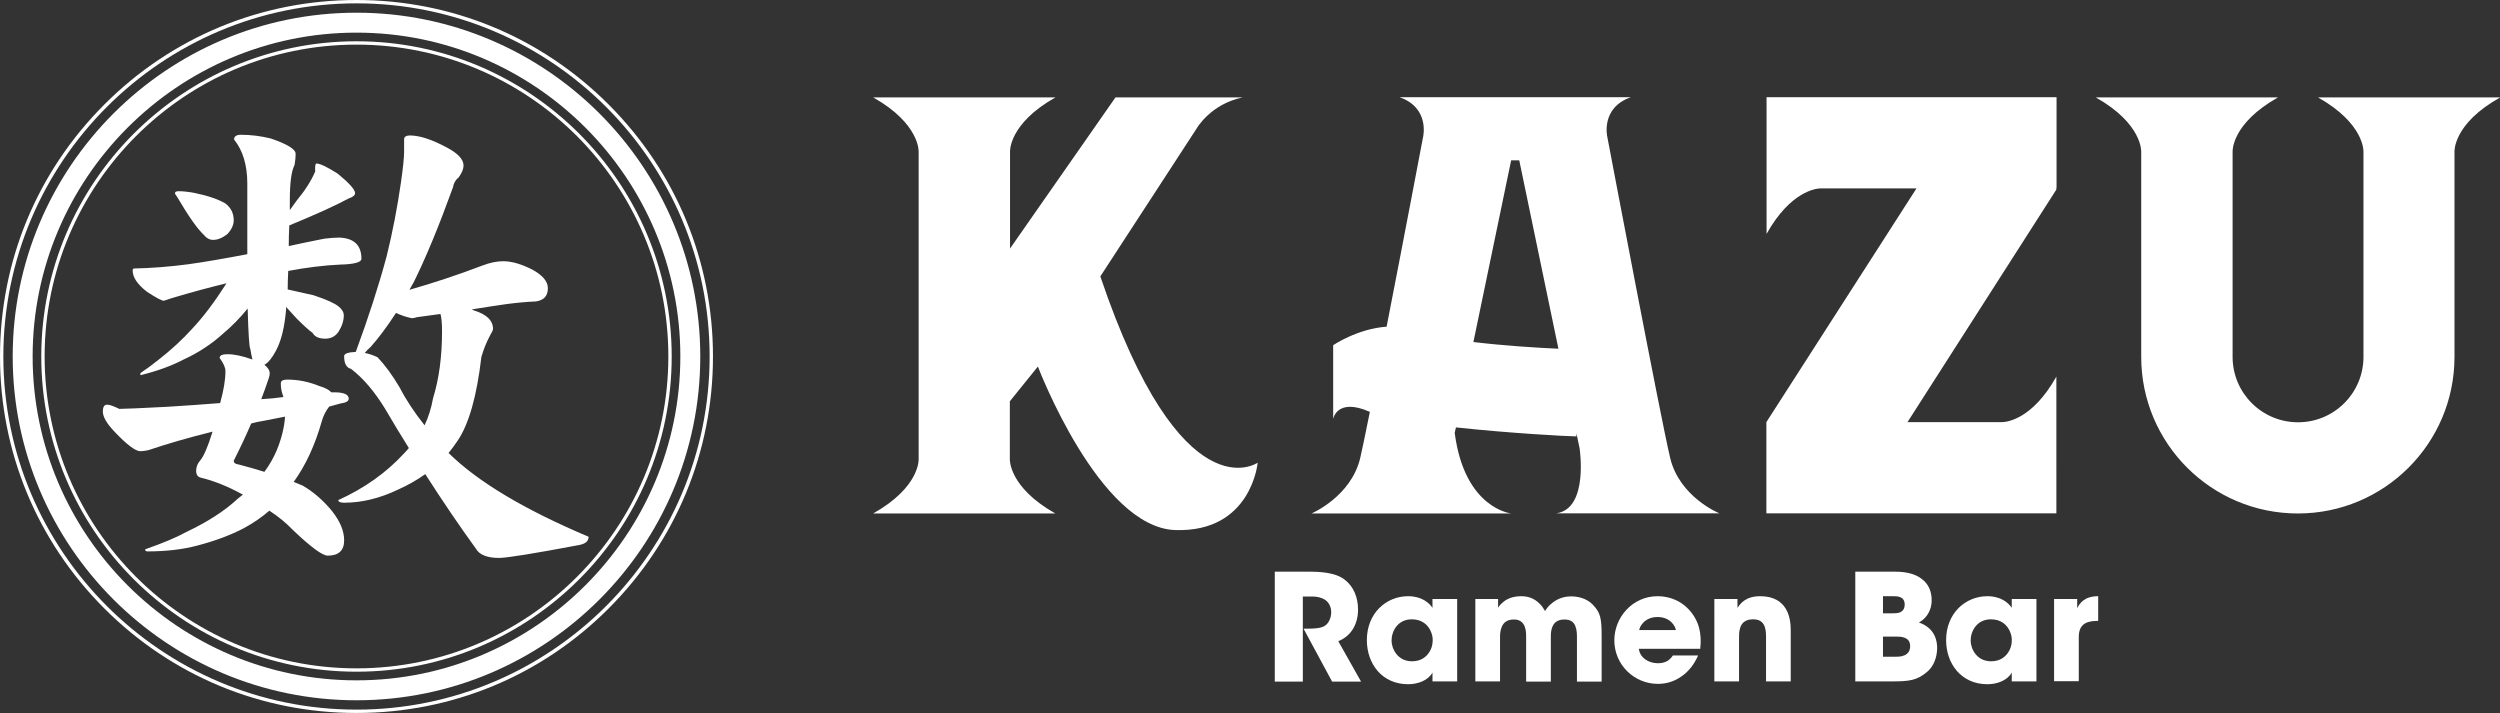 <?xml version="1.0" encoding="utf-8"?>
<!-- Generator: Adobe Illustrator 27.8.0, SVG Export Plug-In . SVG Version: 6.00 Build 0)  -->
<svg version="1.1" id="Ebene_1" xmlns="http://www.w3.org/2000/svg" xmlns:xlink="http://www.w3.org/1999/xlink" x="0px" y="0px"
	 viewBox="0 0 1417.3 404.2" style="enable-background:new 0 0 1417.3 404.2;" xml:space="preserve">
<rect x="0" y="0" width="1417.3" height="404.2" fill="#333333" stroke="none"/>
<style type="text/css">
	.st0{fill:#FFFFFF;}
</style>
<g>
	<path class="st0" d="M946.9,259.8c-5.3-21.9-35.7-182.3-35.7-182.3s-3.9-16.4,13.4-22.4h-31.1h-32.2h-4.6h-30.8h-32.5
		c17.3,6,13.4,22.4,13.4,22.4s-10.8,57-20.7,107.7c-16.7,1.2-30.3,10.5-30.3,10.5v41.8c0,0,2.1-12.3,20.8-4
		c-2.5,12.5-4.5,22-5.5,26.3c-5.3,21.9-27.6,31.3-27.6,31.3h0.3H787h7.1h12.4h12.3h17.1h20.9c0,0-26.5-2.6-32.1-45.7l0.7-3.1
		c30.4,3.3,63.7,5.1,68.3,5.1v-1.8l1.8,8.5c0,0,5.3,34.2-13.1,36.9h92.4C974.5,291,952.2,281.7,946.9,259.8 M835.3,193.9l21.4-103
		h4.6l22.2,106.8C872,197.2,852.6,196,835.3,193.9 M713,262.3c0,0-3.5,39.6-46.7,38.2c-43.2-1.4-77.9-92.7-77.9-92.7l-15.9,19.7
		v32.8c0,0-0.8,15.8,25.8,30.8h-51.7H495c26.7-15,25.8-30.8,25.8-30.8v-87.1V86c0,0,0.8-15.8-25.8-30.8h51.7h51.7
		c-26.7,15-25.8,30.8-25.8,30.8v54.9l59.8-85.7h72.2C686.1,59,678.3,73,678.3,73l-54.5,83.7C669.8,292.7,713,262.3,713,262.3
		 M1001.5,55.1h164.4v51.7h-0.5l0.5,0.5l-84.5,132h38h15.6h0.3c2.3-0.1,16.8-1.4,30.5-25.8v25.8h0V291h-164.4v-51.7l0,0l85.1-132.5
		h-2.8h-51.4h-0.3c-2.3,0.1-16.8,1.4-30.5,25.8v-25.8h0V55.1z M1391.5,86v116.3c0,49-39.7,88.8-88.8,88.8c-49,0-88.8-39.7-88.8-88.8
		V86c0,0,0.8-15.8-25.8-30.8h51.7h51.7c-26.7,15-25.8,30.8-25.8,30.8v116.3c0,20.5,16.6,37.1,37.1,37.1c20.5,0,37.1-16.6,37.1-37.1
		V86c0,0,0.8-15.8-25.8-30.8h51.7h51.7C1390.6,70.1,1391.5,86,1391.5,86"/>
	<path class="st0" d="M179.4,92.7c2,0,6,1.9,12,5.7c6.6,5.4,9.9,9.1,9.9,11.1c0,1.2-1.2,2.2-3.6,3c-7.4,4-18.7,9.1-33.7,15.3
		c-0.2,4.2-0.3,8.1-0.3,11.7c6.4-1.4,13.1-2.8,20.2-4.2c3.2-0.4,6.1-0.6,8.7-0.6c8.2,0.4,12.3,4.4,12.3,12c0,2-4,3.1-12,3.3
		c-9,0.4-18.9,1.6-29.5,3.6c-0.2,4-0.3,7.5-0.3,10.5c4.6,1,9.5,2.1,14.7,3.3c7.2,2.4,11.9,4.5,14.1,6.3c2,1.6,3,3.3,3,5.1
		c0,3-1,6.1-3,9.3c-1.8,2.6-4.3,3.9-7.5,3.9c-3.6,0-6-1.1-7.2-3.3c-2-1.4-5-4.1-9-8.1c-2.4-2.6-4.4-4.8-6-6.6v1.2
		c-0.8,10-2.7,17.9-5.7,23.5c-2.2,4.2-4.4,6.9-6.6,8.1c2,1.6,3,3.2,3,4.8c0,1-0.2,2-0.6,3c-1.4,4.2-2.8,8.1-4.2,11.7
		c4-0.2,8.2-0.6,12.6-1.2c-0.2-0.6-0.4-1.2-0.6-1.8c-0.6-1.8-0.9-3.8-0.9-6c0-1.4,1.2-2.1,3.6-2.1c6.2,0,12.2,1.2,18.1,3.6
		c3.4,1,5.7,2.2,6.9,3.6h1.5c5.6,0,8.4,1.2,8.4,3.6c0,1.4-1.5,2.3-4.5,2.7c-2.2,0.6-4.4,1.2-6.6,1.8c-2,2.6-3.4,5.4-4.2,8.4
		c-3.8,13.4-9.1,24.9-15.9,34.3c1.8,0.8,3.5,1.5,5.1,2.1c6.2,3.6,11.7,8.4,16.6,14.4c4.6,5.8,6.9,11.3,6.9,16.6
		c0,5.8-3.1,8.7-9.3,8.7c-3,0-9.5-4.8-19.6-14.4c-3.8-4-8.3-7.7-13.5-11.1c-4.4,3.8-9.2,7.1-14.4,9.9c-7.6,4-16.5,7.3-26.5,9.9
		c-8.2,2.2-17.7,3.3-28.3,3.3c-0.8,0-1.2-0.4-1.2-1.2c9.8-3.4,17.7-6.7,23.5-9.9c11.8-5.6,21.5-11.8,28.9-18.7c1-0.8,2-1.6,3-2.4
		c-0.2-0.2-0.4-0.3-0.6-0.3c-8-4.4-15.8-7.5-23.2-9.3c-1.8-0.4-2.7-1.7-2.7-3.9c0-2.2,0.8-4.2,2.4-6c2-2.4,4.3-7.8,6.9-16.2
		c-13.6,3.4-25.8,6.9-36.4,10.5c-2,0.4-3.5,0.6-4.5,0.6c-2.8,0-7.7-3.7-14.7-11.1c-4.4-4.6-6.6-8.4-6.6-11.4c0-2.6,0.8-3.9,2.4-3.9
		c1.4,0,3.7,0.8,6.9,2.4c3,0,12.1-0.4,27.4-1.2c9.8-0.6,19.8-1.3,29.8-2.1c2-7.2,3-13.2,3-18.1c0-2-1.1-4.5-3.3-7.5
		c0-1.4,1.5-2.1,4.5-2.1c3.8,0,8.5,1,14.1,3c-0.4-1.6-0.8-3.6-1.2-6c-0.6-0.8-1.1-8.4-1.5-22.9c-4.4,5.4-9,10.1-13.8,14.1
		c-6.6,6-14,10.9-22.3,14.7c-6.8,3.6-15,6.6-24.7,9v-1.2c3.6-2.4,7-4.9,10.2-7.5c7.2-5.6,13.6-11.5,19.3-17.8
		c6.2-6.6,12.6-15.1,19.3-25.6c-9.2,2.2-19.6,5-31,8.4l-4.5,1.5c-1.2,0-4.4-1.7-9.6-5.1c-5.4-4.2-8.1-8.2-8.1-12
		c0-0.8,0.3-1.2,0.9-1.2c9.8-0.2,20.1-1,30.7-2.4c8.6-1.2,19.8-3.1,33.4-5.7v-40c0-10.4-2.5-18.8-7.5-25c0-1.8,1.3-2.7,3.9-2.7
		c5.6,0,11.2,0.7,16.9,2.1c9.4,3.2,14.1,6.1,14.1,8.7c0,1.8-0.2,3.9-0.6,6.3c-1.8,3.4-2.7,10.1-2.7,20.2v5.4c1.4-2,2.7-3.8,3.9-5.4
		c4.8-5.8,8.3-11.3,10.5-16.5C178.5,94.3,178.8,92.7,179.4,92.7 M101.2,108.4c2.4,0,5.3,0.3,8.7,0.9c7.8,1.6,13.7,3.6,17.8,6
		c3.2,2.4,4.8,5.6,4.8,9.6c0,2.6-1.2,5.2-3.6,7.8c-2.8,2.2-5.5,3.3-8.1,3.3c-2,0-3.8-1-5.4-3c-3.6-3.4-8.6-10.5-15-21.4
		c-0.8-1-1.2-1.7-1.2-2.1C99.2,108.8,99.9,108.4,101.2,108.4 M161.6,236.2c-4.2,0.8-8.3,1.6-12.3,2.4c-2.6,0.4-4.9,0.9-6.9,1.5
		c-3,7-6.3,14-9.9,21.1c0,1.2,0.9,1.9,2.7,2.1c5.4,1.4,10.3,2.8,14.7,4.2c2.8-3.8,5.1-7.8,6.9-12
		C159.6,248.7,161.2,242.3,161.6,236.2 M232.4,76.8c5.4,0,12.2,2.2,20.5,6.6c6.6,3.4,9.9,6.9,9.9,10.5c0,1.8-0.9,4-2.7,6.6
		c-1.8,1.4-2.9,3.3-3.3,5.7c-8,22.1-15.4,40-22.3,53.9c-0.8,1.4-1.6,2.8-2.4,4.2c13.4-3.8,27.3-8.4,41.5-13.8
		c4.2-1.6,8.1-2.4,11.7-2.4c4.8,0,10.3,1.6,16.6,4.8c5.8,3.2,8.7,6.7,8.7,10.5c0,4.4-2.3,6.9-6.9,7.5c-5,0.2-10.5,0.7-16.6,1.5
		c-5.6,0.8-12.1,1.8-19.6,3c0.4,0.2,0.8,0.4,1.2,0.6c7.2,2.2,10.8,5.7,10.8,10.5c0,0.6-0.6,1.9-1.8,3.9c-2,3.8-3.6,7.8-4.8,12
		c-2.6,22.3-7.1,38.1-13.5,47.5c-1.6,2.4-3.3,4.7-5.1,6.9c16.4,16.2,42.9,32.1,79.4,47.5c0,2.6-2,4.2-6,4.8
		c-25.5,4.8-40.4,7.2-44.8,7.2c-6.8,0-11.2-1.8-13.2-5.4c-9-12.4-18.6-26.5-28.6-42.1c-4.8,3.4-9.9,6.3-15.3,8.7
		c-10.4,5-20.7,7.5-30.7,7.5c-2.2,0-3.3-0.5-3.3-1.5c14.6-6.6,27.1-15.4,37.3-26.5c1-1,1.9-2,2.7-3c-4.4-7-8.9-14.4-13.5-22.3
		c-6-9.8-12.4-17.3-19.3-22.6c-2.6-0.6-3.9-3-3.9-7.2c0-1.4,2.2-2.2,6.6-2.4c7.2-19.5,13-37.5,17.5-54.2c3.4-13.8,6.1-27.8,8.1-41.8
		c1.2-8.4,1.8-14.2,1.8-17.5v-6.9C229,77.7,230.1,76.8,232.4,76.8 M206.8,200.1c2.2,0.4,4.6,1.2,7.2,2.4c4.2,4.4,8.4,10.1,12.6,17.2
		c3.6,7,8.3,14.1,14.1,21.4c2.2-4.6,3.8-9.7,4.8-15.3c3.4-11,5.1-23.7,5.1-37.9c0-4.6-0.3-7.9-0.9-9.9c-4.4,0.6-8.8,1.2-13.2,1.8
		c-1.4,0.4-2.4,0.6-3,0.6c-3-0.6-6-1.6-9-3c-5.2,8-10,14.4-14.4,19.3C208.7,197.9,207.6,199.1,206.8,200.1"/>
	<path class="st0" d="M202.1,397C94.6,397,7.2,309.6,7.2,202.1C7.2,94.6,94.6,7.2,202.1,7.2S397,94.6,397,202.1
		C397,309.6,309.6,397,202.1,397 M202.1,18.5c-101.2,0-183.6,82.4-183.6,183.6c0,101.2,82.4,183.6,183.6,183.6
		s183.6-82.4,183.6-183.6C385.7,100.9,303.4,18.5,202.1,18.5"/>
	<path class="st0" d="M202.1,404.2c-54,0-104.7-21-142.9-59.2S0,256.1,0,202.1c0-54,21-104.7,59.2-142.9S148.1,0,202.1,0
		S306.8,21,345,59.2s59.2,88.9,59.2,142.9c0,54-21,104.7-59.2,142.9S256.1,404.2,202.1,404.2 M202.1,1.9
		C91.7,1.9,1.9,91.7,1.9,202.1c0,110.4,89.8,200.2,200.2,200.2s200.2-89.8,200.2-200.2C402.3,91.7,312.5,1.9,202.1,1.9"/>
	<path class="st0" d="M202.1,380.8c-98.5,0-178.7-80.2-178.7-178.7c0-98.5,80.2-178.7,178.7-178.7s178.7,80.2,178.7,178.7
		C380.8,300.6,300.6,380.8,202.1,380.8 M202.1,25.3c-97.5,0-176.8,79.3-176.8,176.8s79.3,176.8,176.8,176.8s176.8-79.3,176.8-176.8
		S299.6,25.3,202.1,25.3"/>
	<path class="st0" d="M722.8,324.1h20.3c9.7,0,15.8,1.8,19.2,4.5c5.2,4,7.6,10.2,7.6,17c0,4.8-1.3,8.5-3.1,11.3
		c-2.1,3.3-5.1,5.4-8.1,6.6l12.9,22.9h-16.4l-16.2-30h2.6c4,0,7.5-0.3,9.6-1.7c1.9-1.3,3.5-4.2,3.5-7.6c0-3.3-1.6-5.9-3.7-7.2
		c-1.8-1.1-4.3-1.7-6.5-1.7h-5.9v48.2h-15.9V324.1z"/>
	<path class="st0" d="M826.1,386.3h-14v-5c-2.5,4.5-8.3,6.6-13.8,6.6c-14.8,0-23.4-11.6-23.4-25c0-15.3,11-24.9,23.4-24.9
		c7.6,0,11.9,3.7,13.8,6.6v-5h14V386.3z M788.9,363.2c0,4.3,3.2,11.7,11.6,11.7c5,0,8-2.4,9.8-5.2c1.2-1.8,1.8-3.9,1.9-6
		c0.2-2.1-0.3-4.2-1.2-6.1c-1.5-3.2-4.7-6.5-10.6-6.5C792.4,351.1,788.9,357.8,788.9,363.2L788.9,363.2z"/>
	<path class="st0" d="M836.3,339.6h13v5c0,0,0.8-1.7,2.9-3.3c2-1.7,5.3-3.3,10.2-3.3c3.2,0,7.2,0.8,10.7,4.5c1,1,1.9,2.3,2.8,3.9
		c0.9-1.4,2-2.9,3.4-4c2.8-2.5,6.6-4.3,11.4-4.3c3.3,0,8.5,0.8,12.3,4.7c4.4,4.6,5,7.7,5,18.1v25.5h-14v-24.8c0-1.9,0-4.5-0.9-6.6
		c-0.8-2.2-2.6-3.8-6.2-3.8c-3.9,0-5.8,1.8-6.7,3.9c-1,2.1-1,4.5-1,5.8v25.5h-14v-25.4c0-1.3,0-3.7-0.8-5.8c-0.9-2.2-2.6-4-6.1-4
		c-4,0-5.9,1.8-6.9,4.1c-1,2.3-1,4.8-1,6.2v24.8h-14V339.6z"/>
	<path class="st0" d="M929.1,367.8c0.6,5,5.3,8.2,10.8,8.2c4.5,0,6.8-1.9,8.5-4.4h14.3c-2.3,5.2-5.5,9.2-9.5,11.9
		c-3.9,2.8-8.5,4.2-13.3,4.2c-13.4,0-24.7-10.8-24.7-24.7c0-13,10.3-25,24.5-25c7.1,0,13.3,2.8,17.6,7.4c5.9,6.3,7.6,13.8,6.6,22.4
		H929.1z M950.1,357.2c-0.3-2.2-3.2-7.4-10.4-7.4s-10.1,5.2-10.4,7.4H950.1z"/>
	<path class="st0" d="M972,339.6h13v5c1.6-2.3,4.5-6.6,12.9-6.6c15.7,0,17.3,12.8,17.3,19.1v29.2h-14v-25.5c0-5.1-1.1-9.7-7.3-9.7
		c-6.9,0-8,5-8,9.8v25.4h-14V339.6z"/>
	<path class="st0" d="M1051.7,324.1h22.9c6.4,0,11.5,1.4,15,4.2c3.6,2.7,5.5,6.8,5.5,12.1c0,4.8-2.2,9.7-7.2,12.5
		c10,3.5,10.3,11.9,10.3,14.5c0,5-1.9,10.4-5.7,13.5c-5.7,4.8-9.8,5.4-20.3,5.4h-20.4V324.1z M1067.5,347.7h5.6c1.1,0,2.8,0,4.2-0.6
		c1.4-0.7,2.5-1.9,2.5-4.4c0-2.4-1.1-3.5-2.4-4.1c-1.3-0.6-3-0.6-4.3-0.6h-5.6V347.7z M1067.5,372.3h7.5c1,0,3,0,4.7-0.8
		c1.8-0.8,3.2-2.3,3.2-5.2c0-2.7-1.3-4-3-4.7c-1.6-0.7-3.6-0.7-4.9-0.7h-7.5V372.3z"/>
	<path class="st0" d="M1154.5,386.3h-14v-5c-2.5,4.5-8.3,6.6-13.8,6.6c-14.8,0-23.4-11.6-23.4-25c0-15.3,11-24.9,23.4-24.9
		c7.6,0,11.9,3.7,13.8,6.6v-5h14V386.3z M1117.2,363.2c0,4.3,3.2,11.7,11.6,11.7c5,0,8-2.4,9.8-5.2c1.2-1.8,1.8-3.9,1.9-6
		c0.2-2.1-0.3-4.2-1.2-6.1c-1.5-3.2-4.7-6.5-10.6-6.5C1120.7,351.1,1117.2,357.8,1117.2,363.2L1117.2,363.2z"/>
	<path class="st0" d="M1164.5,339.6h13.1v5.2c1.3-2.5,3.8-6.8,11.9-6.8v14h-0.5c-7.1,0-10.5,2.6-10.5,9.2v25h-14V339.6z"/>
</g>
</svg>

